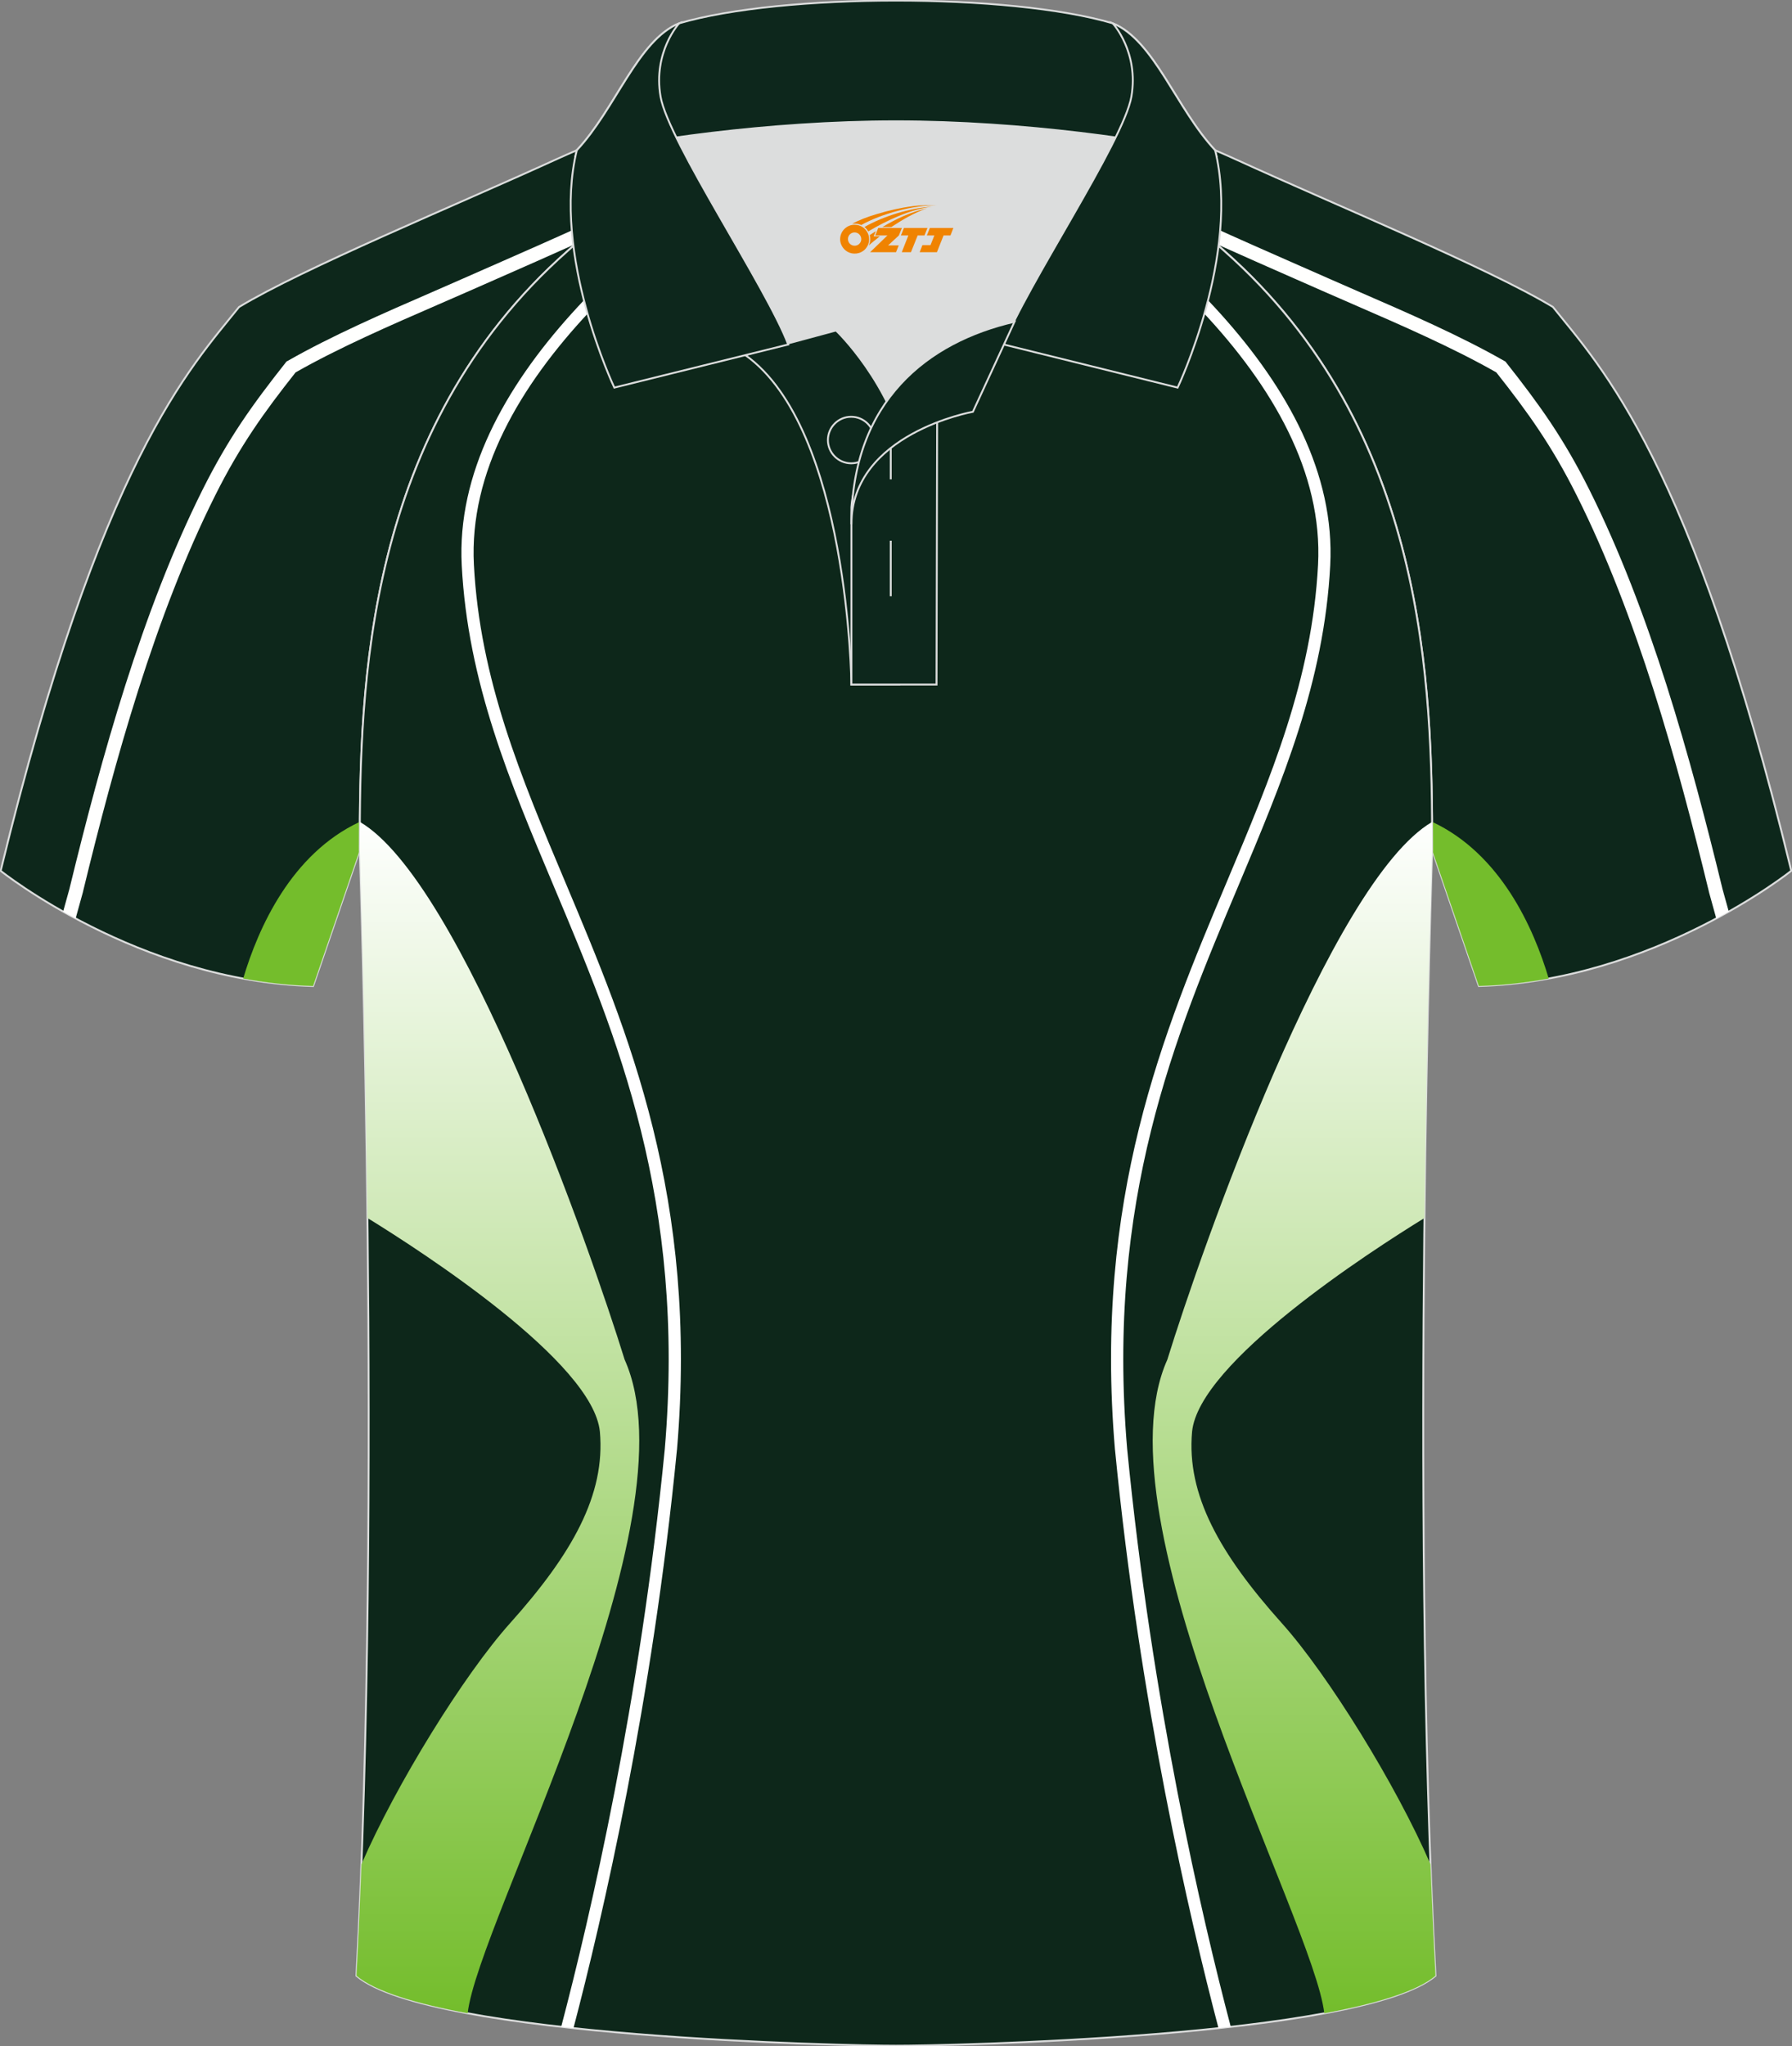 <?xml version="1.0" encoding="utf-8"?>
<!-- Generator: Adobe Illustrator 24.0.0, SVG Export Plug-In . SVG Version: 6.00 Build 0)  -->
<svg xmlns="http://www.w3.org/2000/svg" xmlns:xlink="http://www.w3.org/1999/xlink" version="1.1" id="图层_1" x="0px" y="0px" width="379.8px" height="433.5px" viewBox="0 0 379.8 433.5" enable-background="new 0 0 379.8 433.5" xml:space="preserve">
<rect x="0" y="0" width="379.8" height="433.5" fill="#808080" stroke="none"/>
<g>
	<g>
		
			<path fill-rule="evenodd" clip-rule="evenodd" fill="#0D271B" stroke="#DCDDDD" stroke-width="0.4" stroke-miterlimit="22.926" d="    M246.69,27.74c4.32,1.37,9.2,3.29,15.06,5.95c21.94,10.02,53.7,23.08,67.38,31.34c10.24,12.8,29.36,32.42,50.52,119.44    c0,0-29.19,23.38-66.21,24.4c0,0-7.16-20.82-9.9-28.84c0-34.68-1.03-88.85-44.05-126.87c-8.01-7.36-28.69-19.88-41.87-26.31    L246.69,27.74z"/>
		<g>
			<path fill-rule="evenodd" clip-rule="evenodd" fill="#74BD2C" d="M303.51,174.13l0.04-0.02c14.51,6.78,21.5,22.48,24.69,33.19     c-4.75,0.87-9.71,1.44-14.82,1.58c0,0-7.16-20.82-9.9-28.84C303.54,178.13,303.54,176.15,303.51,174.13z"/>
			<path fill-rule="evenodd" clip-rule="evenodd" fill="#FFFFFE" d="M319.25,76.83c3.5,4.43,6.54,8.44,9.37,12.67     c2.84,4.26,5.48,8.76,8.19,14.17c6.43,12.85,11.8,27.03,16.4,41.46c4.59,14.42,8.42,29.08,11.79,42.9l0,0l0.06,0.26l0,0     l1.34,4.82c-0.85,0.48-1.73,0.97-2.65,1.46l-1.53-5.53l-0.01-0.04l-0.06-0.26v-0.01c-3.35-13.79-7.17-28.39-11.73-42.71     c-4.56-14.3-9.87-28.34-16.23-41.03c-2.64-5.28-5.23-9.68-8.01-13.85c-2.74-4.11-5.68-7.99-9.05-12.25     c-9.23-5.25-20.12-9.98-30.15-14.34c-2.64-1.15-5.23-2.27-6.6-2.88l-5.68-2.5l0,0c-5.64-2.48-11.28-4.96-16.97-7.52     c-2.67-2.22-6.21-4.78-10.19-7.44c2.7,1.01,5.42,2.06,7.94,3.19l0.01,0.01c6.69,3.05,13.54,6.06,20.39,9.07h0.01l5.68,2.5     c2.9,1.28,4.72,2.07,6.58,2.88c10.23,4.44,21.34,9.27,30.69,14.61l0.24,0.13L319.25,76.83z"/>
		</g>
	</g>
	<g>
		
			<path fill-rule="evenodd" clip-rule="evenodd" fill="#0D271B" stroke="#DCDDDD" stroke-width="0.4" stroke-miterlimit="22.926" d="    M133.09,27.74c-4.32,1.37-9.2,3.29-15.06,5.95C96.09,43.71,64.34,56.78,50.66,65.04C40.42,77.83,21.3,97.45,0.14,184.48    c0,0,29.19,23.38,66.21,24.4c0,0,7.16-20.82,9.9-28.84c0-34.68,1.03-88.85,44.05-126.87c8.02-7.36,28.69-19.88,41.87-26.31    L133.09,27.74z"/>
		<g>
			<path fill-rule="evenodd" clip-rule="evenodd" fill="#74BD2C" d="M76.27,174.13l-0.04-0.02c-14.51,6.78-21.5,22.48-24.69,33.19     c4.75,0.87,9.71,1.44,14.82,1.58c0,0,7.16-20.82,9.9-28.84C76.25,178.13,76.25,176.15,76.27,174.13z"/>
			<path fill-rule="evenodd" clip-rule="evenodd" fill="#FFFFFE" d="M60.53,76.83c-3.5,4.43-6.54,8.44-9.37,12.67     c-2.84,4.26-5.48,8.76-8.19,14.17c-6.43,12.85-11.8,27.03-16.4,41.46c-4.59,14.42-8.42,29.08-11.79,42.9l0,0l-0.06,0.26l0,0     l-1.34,4.82c0.85,0.48,1.73,0.97,2.65,1.46l1.53-5.53l0.01-0.04l0.06-0.26v-0.01c3.35-13.79,7.17-28.39,11.73-42.71     c4.56-14.3,9.87-28.34,16.23-41.03c2.64-5.28,5.23-9.68,8.01-13.85c2.74-4.11,5.68-7.99,9.05-12.25     c9.23-5.25,20.12-9.98,30.15-14.34c2.64-1.15,5.23-2.27,6.6-2.88l5.68-2.5l0,0c5.64-2.48,11.28-4.96,16.97-7.52     c2.67-2.22,6.21-4.78,10.19-7.44c-2.7,1.01-5.42,2.06-7.94,3.19l-0.01,0.01c-6.69,3.05-13.54,6.06-20.39,9.07h-0.01l-5.68,2.5     c-2.89,1.28-4.72,2.07-6.58,2.88C81.4,66.3,70.29,71.13,60.94,76.47L60.7,76.6L60.53,76.83z"/>
		</g>
	</g>
	
		<path fill-rule="evenodd" clip-rule="evenodd" fill="#0D271A" stroke="#DCDDDD" stroke-width="0.4" stroke-miterlimit="22.926" d="   M76.25,180.04c0,0.08,4.68,137.18-0.7,238.51c15.6,13.15,104.62,14.84,114.34,14.82c9.72,0.03,98.74-1.67,114.34-14.82   c-5.38-101.35-0.7-238.49-0.7-238.51l0,0c0-34.68-1.03-88.85-44.05-126.87c-7.66-7.03-26.88-18.77-40.06-25.42l-59.04-0.01   c-13.19,6.64-32.42,18.39-40.08,25.43C77.28,91.19,76.25,145.36,76.25,180.04L76.25,180.04z"/>
	<g>
		
			<linearGradient id="SVGID_1_" gradientUnits="userSpaceOnUse" x1="105.522" y1="-94.115" x2="105.522" y2="-346.495" gradientTransform="matrix(1 0 0 -1 0 80)">
			<stop offset="0" style="stop-color:#FEFFFE"/>
			<stop offset="1" style="stop-color:#74BD2C"/>
		</linearGradient>
		<path fill-rule="evenodd" clip-rule="evenodd" fill="url(#SVGID_1_)" d="M77.88,258.02c11.52,7.09,47.81,30.52,49.26,45.27    c1.2,13.35-5.84,25.85-19.06,40.6c-9.76,10.89-24.21,34.25-31.47,51.03c-0.3,8.03-0.65,15.93-1.06,23.62    c3.96,3.34,12.65,5.93,23.57,7.95c2.16-19.39,48.61-104.26,33.26-138.48c-7.13-23.06-34.53-101.3-56.11-113.9    c-0.01,2.03-0.02,4-0.02,5.91l0,0C76.25,180.08,77.36,212.78,77.88,258.02z"/>
		<path fill-rule="evenodd" clip-rule="evenodd" fill="#FFFFFF" d="M173.89,27.75c-30.51,18.59-75.5,52.79-73.45,91.89    c1.27,24.29,9.99,44.99,19.31,67.1c13.51,32.08,28.26,67.1,23.73,120.39l-0.01,0.02c-5.25,53.7-15.8,99.17-21.93,122.5l-2.6-0.29    c6.09-23.11,16.7-68.62,21.96-122.44l0,0c4.47-52.68-10.14-87.38-23.53-119.17c-9.4-22.33-18.22-43.24-19.51-67.98    c-2.03-38.83,40.36-72.68,71.16-92.03L173.89,27.75z"/>
		<g>
			
				<linearGradient id="SVGID_2_" gradientUnits="userSpaceOnUse" x1="274.278" y1="-94.125" x2="274.278" y2="-346.505" gradientTransform="matrix(1 0 0 -1 0 80)">
				<stop offset="0" style="stop-color:#FEFFFE"/>
				<stop offset="1" style="stop-color:#74BD2C"/>
			</linearGradient>
			<path fill-rule="evenodd" clip-rule="evenodd" fill="url(#SVGID_2_)" d="M301.9,258.03c-11.52,7.09-47.81,30.52-49.25,45.27     c-1.2,13.35,5.84,25.85,19.06,40.6c9.76,10.89,24.21,34.25,31.47,51.02c0.3,8.03,0.65,15.93,1.06,23.63     c-3.96,3.34-12.65,5.93-23.57,7.95c-2.16-19.39-48.61-104.26-33.26-138.48c7.13-23.06,34.53-101.3,56.11-113.9     c0.01,2.02,0.02,4,0.02,5.91l0,0C303.54,180.05,302.42,212.76,301.9,258.03z"/>
			<path fill-rule="evenodd" clip-rule="evenodd" fill="#FFFFFF" d="M205.9,27.75c30.51,18.59,75.49,52.79,73.45,91.89     c-1.27,24.29-9.99,44.99-19.31,67.1c-13.51,32.08-28.26,67.1-23.73,120.39l0.01,0.02c5.24,53.7,15.8,99.17,21.93,122.5l2.6-0.29     c-6.09-23.11-16.7-68.62-21.96-122.44l0,0c-4.47-52.68,10.14-87.38,23.53-119.17c9.41-22.33,18.22-43.24,19.51-67.98     c2.03-38.83-40.35-72.68-71.15-92.02L205.9,27.75z"/>
		</g>
	</g>
	<g>
		<g>
			<path fill-rule="evenodd" clip-rule="evenodd" fill="#DCDDDD" d="M187.91,85.03c6.44-9.11,16.35-14.37,26.94-16.84     c5.24-10.64,16.09-27.82,21.62-39.14c-26.77-6.52-66.39-6.52-93.16,0c6.43,13.14,20,34.17,23.66,43.71l10.22-2.75     C177.19,70.01,183.19,75.68,187.91,85.03z"/>
			
				<path fill-rule="evenodd" clip-rule="evenodd" fill="#0D271C" stroke="#DCDDDD" stroke-width="0.4" stroke-miterlimit="22.926" d="     M157.93,75.2l19.26-5.19c0,0,11.74,11.1,15.3,27.84c3.55,16.74-1.86,47.18-1.86,47.18h-10.18     C180.45,145.02,179.92,90.77,157.93,75.2z"/>
			
				<path fill-rule="evenodd" clip-rule="evenodd" fill="#0D271C" stroke="#DCDDDD" stroke-width="0.4" stroke-miterlimit="22.926" d="     M180.45,107.48v37.54h18.04l0.14-60.77C189.79,87.16,180.94,98.69,180.45,107.48z"/>
			
				<path fill-rule="evenodd" clip-rule="evenodd" fill="#0D271C" stroke="#DCDDDD" stroke-width="0.4" stroke-miterlimit="22.926" d="     M121.97,33.03c13.39-3.26,40.91-7.33,67.92-7.33c27,0,54.53,4.07,67.92,7.33l-0.28-1.2C249.3,23.05,244.6,8.5,235.84,4.94     c-10.94-3.22-28.44-4.82-45.95-4.82s-35.01,1.61-45.95,4.82c-8.77,3.57-13.47,18.11-21.69,26.89L121.97,33.03z"/>
			
				<path fill-rule="evenodd" clip-rule="evenodd" fill="#0D271C" stroke="#DCDDDD" stroke-width="0.4" stroke-miterlimit="22.926" d="     M143.94,4.94c0,0-5.58,6.05-3.94,15.53c1.63,9.49,22.57,40.53,27.06,52.51l-36.86,9.13c0,0-13.39-28.22-7.95-50.28     C130.48,23.05,135.18,8.51,143.94,4.94z"/>
			
				<path fill-rule="evenodd" clip-rule="evenodd" fill="#0D271C" stroke="#DCDDDD" stroke-width="0.4" stroke-miterlimit="22.926" d="     M235.84,4.94c0,0,5.58,6.05,3.95,15.53c-1.63,9.49-22.57,40.53-27.06,52.51l36.86,9.13c0,0,13.39-28.22,7.95-50.28     C249.31,23.05,244.6,8.51,235.84,4.94z"/>
			<path fill="none" stroke="#DCDDDD" stroke-width="0.4" stroke-miterlimit="22.926" d="M180.4,98.15c2.72,0,4.93-2.21,4.93-4.93     s-2.21-4.93-4.93-4.93s-4.93,2.21-4.93,4.93S177.69,98.15,180.4,98.15z"/>
			
				<line fill="none" stroke="#DCDDDD" stroke-width="0.4" stroke-miterlimit="22.926" x1="188.79" y1="114.55" x2="188.79" y2="126.3"/>
			
				<line fill="none" stroke="#DCDDDD" stroke-width="0.4" stroke-miterlimit="22.926" x1="188.79" y1="89.79" x2="188.79" y2="101.54"/>
			
				<path fill-rule="evenodd" clip-rule="evenodd" fill="#0D271C" stroke="#DCDDDD" stroke-width="0.4" stroke-miterlimit="22.926" d="     M215.01,68.16l-8.81,19.07c0,0-25.75,4.58-25.75,23.82C180.45,84.87,196.73,72.36,215.01,68.16z"/>
		</g>
		
	</g>
</g>
<g id="图层_x0020_1">
	<path fill="#F08300" d="M178.24,51.69c0.416,1.136,1.472,1.984,2.752,2.032c0.144,0,0.304,0,0.448-0.016h0.016   c0.016,0,0.064,0,0.128-0.016c0.032,0,0.048-0.016,0.08-0.016c0.064-0.016,0.144-0.032,0.224-0.048c0.016,0,0.016,0,0.032,0   c0.192-0.048,0.4-0.112,0.576-0.208c0.192-0.096,0.4-0.224,0.608-0.384c0.672-0.56,1.104-1.408,1.104-2.352   c0-0.224-0.032-0.448-0.08-0.672l0,0C184.08,49.81,184.03,49.64,183.95,49.46C183.48,48.37,182.4,47.61,181.13,47.61C179.44,47.61,178.06,48.98,178.06,50.68C178.06,51.03,178.12,51.37,178.24,51.69L178.24,51.69L178.24,51.69z M182.54,50.71L182.54,50.71C182.51,51.49,181.85,52.09,181.07,52.05C180.28,52.02,179.69,51.37,179.72,50.58c0.032-0.784,0.688-1.376,1.472-1.344   C181.96,49.27,182.57,49.94,182.54,50.71L182.54,50.71z"/>
	<polygon fill="#F08300" points="196.57,48.29 ,195.93,49.88 ,194.49,49.88 ,193.07,53.43 ,191.12,53.43 ,192.52,49.88 ,190.94,49.88    ,191.58,48.29"/>
	<path fill="#F08300" d="M198.54,43.56c-1.008-0.096-3.024-0.144-5.056,0.112c-2.416,0.304-5.152,0.912-7.616,1.664   C183.82,45.94,181.95,46.66,180.6,47.43C180.8,47.4,180.99,47.38,181.18,47.38c0.48,0,0.944,0.112,1.36,0.288   C186.64,45.35,193.84,43.3,198.54,43.56L198.54,43.56L198.54,43.56z"/>
	<path fill="#F08300" d="M184.01,49.03c4-2.368,8.88-4.672,13.488-5.248c-4.608,0.288-10.224,2-14.288,4.304   C183.53,48.34,183.8,48.66,184.01,49.03C184.01,49.03,184.01,49.03,184.01,49.03z"/>
	<polygon fill="#F08300" points="202.06,48.29 ,201.44,49.88 ,199.98,49.88 ,198.57,53.43 ,198.11,53.43 ,196.6,53.43 ,194.91,53.43    ,195.5,51.93 ,197.21,51.93 ,198.03,49.88 ,196.44,49.88 ,197.08,48.29"/>
	<polygon fill="#F08300" points="191.15,48.29 ,190.51,49.88 ,188.22,51.99 ,190.48,51.99 ,189.9,53.43 ,184.41,53.43 ,188.08,49.88    ,185.5,49.88 ,186.14,48.29"/>
	<path fill="#F08300" d="M196.43,44.15c-3.376,0.752-6.464,2.192-9.424,3.952h1.888C191.32,46.53,193.66,45.1,196.43,44.15z    M185.63,48.97C185,49.35,184.94,49.4,184.33,49.81c0.064,0.256,0.112,0.544,0.112,0.816c0,0.496-0.112,0.976-0.32,1.392   c0.176-0.16,0.32-0.304,0.432-0.4c0.272-0.24,0.768-0.64,1.6-1.296l0.32-0.256H185.15l0,0L185.63,48.97L185.63,48.97L185.63,48.97z"/>
</g>
</svg>
